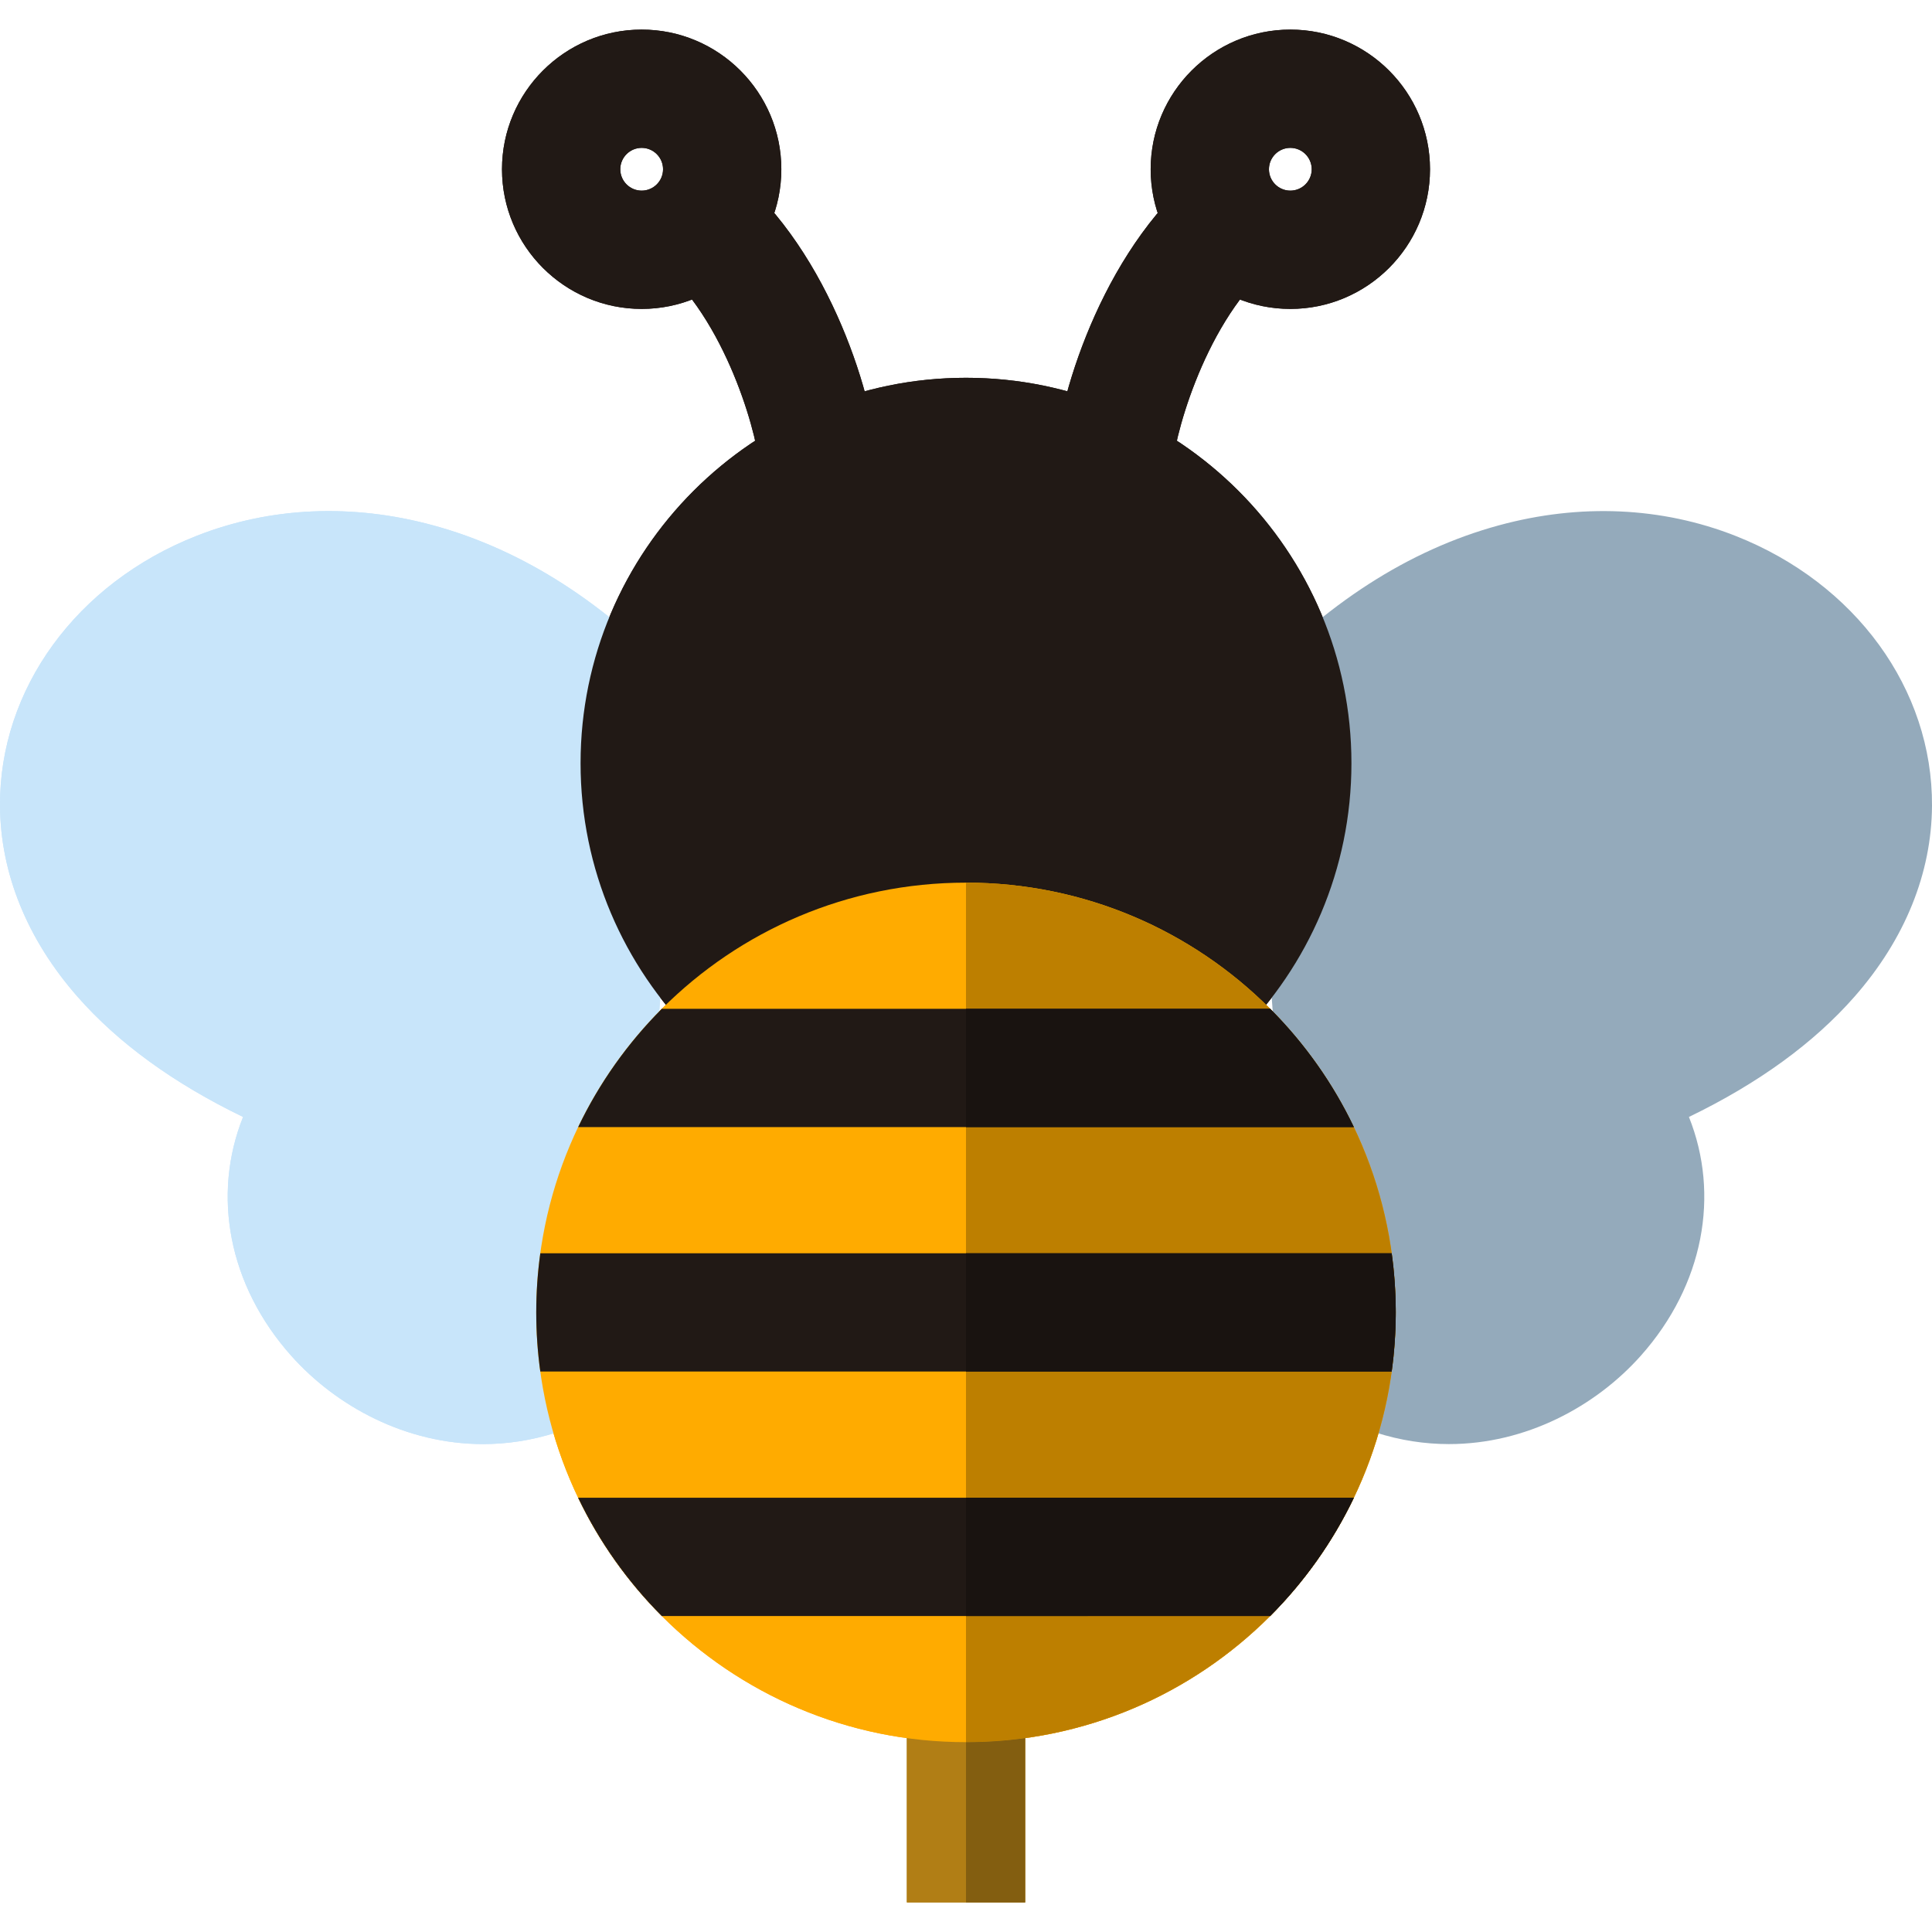 <?xml version="1.0" encoding="iso-8859-1"?>
<!-- Generator: Adobe Illustrator 19.0.0, SVG Export Plug-In . SVG Version: 6.00 Build 0)  -->
<svg version="1.1" id="Layer_1" xmlns="http://www.w3.org/2000/svg" xmlns:xlink="http://www.w3.org/1999/xlink" x="0px" y="0px"
	 viewBox="0 0 512.001 512.001" style="enable-background:new 0 0 512.001 512.001;" xml:space="preserve">
<polyline style="fill:#B17E15;" points="271.675,504.161 240.327,504.161 240.327,446.019 271.675,446.019 271.675,504.161 "/>
<path id="SVGCleanerId_0" style="fill:#C8E5FA;" d="M181.058,181.914c-20.108-21.832-42.408-36.197-66.279-42.695
	c-21.505-5.856-43.184-4.888-62.701,2.795C20.262,154.541-0.18,182.618,0.001,213.547c0.104,17.88,7.185,35.349,20.476,50.514
	c10.824,12.352,25.56,23.057,43.94,31.942c-8.25,20.6-3.948,44.52,12.739,63.265c12.005,13.485,30.473,23.431,50.868,23.431
	c12.691,0,26.132-3.854,39.217-13.105L181.058,181.914z"/>
<path id="SVGCleanerId_1" style="fill:#211915;" d="M170.049,81.868c-20.41,0-37.015-16.604-37.015-37.014
	s16.605-37.014,37.015-37.014s37.014,16.604,37.014,37.014S190.46,81.868,170.049,81.868z M170.049,39.186
	c-3.125,0-5.669,2.543-5.669,5.668s2.543,5.668,5.669,5.668c3.124,0,5.667-2.543,5.667-5.668S173.174,39.186,170.049,39.186z"/>
<path id="SVGCleanerId_2" style="fill:#211915;" d="M232.683,124.717h-31.347c0-7.176-7.931-37.932-25.441-53.645l20.934-23.33
	C221.856,70.199,232.683,109.583,232.683,124.717z"/>
<path id="SVGCleanerId_3" style="fill:#211915;" d="M341.953,81.868c-20.41,0-37.014-16.604-37.014-37.014
	s16.604-37.014,37.014-37.014c20.41,0,37.015,16.604,37.015,37.014S362.363,81.868,341.953,81.868z M341.953,39.186
	c-3.124,0-5.668,2.543-5.668,5.668s2.543,5.668,5.668,5.668c3.125,0,5.669-2.543,5.669-5.668S345.078,39.186,341.953,39.186z"/>
<path id="SVGCleanerId_4" style="fill:#211915;" d="M310.666,124.717H279.32c0-15.134,10.826-54.518,35.854-76.975l20.934,23.33
	C318.596,86.786,310.666,117.541,310.666,124.717z"/>
<path id="SVGCleanerId_5" style="fill:#211915;" d="M256.001,304.408c-56.323,0-102.145-45.823-102.145-102.145
	c0-56.321,45.823-102.144,102.145-102.144c56.323,0,102.144,45.823,102.144,102.144
	C358.144,258.585,312.324,304.408,256.001,304.408"/>
<path id="SVGCleanerId_6" style="fill:#FFAB00;" d="M369.892,347.802c0,62.899-50.991,113.889-113.892,113.889
	S142.11,410.7,142.11,347.802c0-62.901,50.991-113.892,113.891-113.892S369.892,284.901,369.892,347.802"/>
<path id="SVGCleanerId_7" style="fill:#211915;" d="M358.786,396.911h-205.57c5.595,11.69,13.124,22.277,22.176,31.347h161.216
	C345.661,419.188,353.191,408.601,358.786,396.911"/>
<path id="SVGCleanerId_8" style="fill:#211915;" d="M368.812,332.127H143.188c-0.705,5.125-1.078,10.356-1.078,15.674
	s0.373,10.549,1.078,15.672h225.623c0.706-5.123,1.08-10.354,1.08-15.672S369.519,337.252,368.812,332.127"/>
<path id="SVGCleanerId_9" style="fill:#211915;" d="M175.392,267.347c-9.051,9.068-16.58,19.657-22.176,31.347h205.569
	c-5.595-11.69-13.125-22.279-22.177-31.347L175.392,267.347"/>
<polyline style="fill:#B17E15;" points="271.675,504.161 240.327,504.161 240.327,446.019 271.675,446.019 271.675,504.161 "/>
<g>
	<path id="SVGCleanerId_0_1_" style="fill:#C8E5FA;" d="M181.058,181.914c-20.108-21.832-42.408-36.197-66.279-42.695
		c-21.505-5.856-43.184-4.888-62.701,2.795C20.262,154.541-0.18,182.618,0.001,213.547c0.104,17.88,7.185,35.349,20.476,50.514
		c10.824,12.352,25.56,23.057,43.94,31.942c-8.25,20.6-3.948,44.52,12.739,63.265c12.005,13.485,30.473,23.431,50.868,23.431
		c12.691,0,26.132-3.854,39.217-13.105L181.058,181.914z"/>
</g>
<path style="fill:#94AABB;" d="M330.944,181.914c20.108-21.832,42.408-36.197,66.279-42.695c21.505-5.856,43.185-4.888,62.701,2.795
	c31.816,12.527,52.257,40.605,52.077,71.534c-0.105,17.88-7.185,35.349-20.476,50.514c-10.824,12.352-25.56,23.057-43.94,31.942
	c8.25,20.6,3.948,44.52-12.738,63.265c-12.005,13.485-30.473,23.431-50.868,23.431c-12.691,0-26.132-3.854-39.217-13.105
	L330.944,181.914z"/>
<g>
	<path id="SVGCleanerId_1_1_" style="fill:#211915;" d="M170.049,81.868c-20.41,0-37.015-16.604-37.015-37.014
		s16.605-37.014,37.015-37.014s37.014,16.604,37.014,37.014S190.46,81.868,170.049,81.868z M170.049,39.186
		c-3.125,0-5.669,2.543-5.669,5.668s2.543,5.668,5.669,5.668c3.124,0,5.667-2.543,5.667-5.668S173.174,39.186,170.049,39.186z"/>
</g>
<g>
	<path id="SVGCleanerId_2_1_" style="fill:#211915;" d="M232.683,124.717h-31.347c0-7.176-7.931-37.932-25.441-53.645l20.934-23.33
		C221.856,70.199,232.683,109.583,232.683,124.717z"/>
</g>
<g>
	<path id="SVGCleanerId_3_1_" style="fill:#211915;" d="M341.953,81.868c-20.41,0-37.014-16.604-37.014-37.014
		s16.604-37.014,37.014-37.014c20.41,0,37.015,16.604,37.015,37.014S362.363,81.868,341.953,81.868z M341.953,39.186
		c-3.124,0-5.668,2.543-5.668,5.668s2.543,5.668,5.668,5.668c3.125,0,5.669-2.543,5.669-5.668S345.078,39.186,341.953,39.186z"/>
</g>
<g>
	<path id="SVGCleanerId_4_1_" style="fill:#211915;" d="M310.666,124.717H279.32c0-15.134,10.826-54.518,35.854-76.975l20.934,23.33
		C318.596,86.786,310.666,117.541,310.666,124.717z"/>
</g>
<g>
	<path id="SVGCleanerId_5_1_" style="fill:#211915;" d="M256.001,304.408c-56.323,0-102.145-45.823-102.145-102.145
		c0-56.321,45.823-102.144,102.145-102.144c56.323,0,102.144,45.823,102.144,102.144
		C358.144,258.585,312.324,304.408,256.001,304.408"/>
</g>
<g>
	<path id="SVGCleanerId_6_1_" style="fill:#FFAB00;" d="M369.892,347.802c0,62.899-50.991,113.889-113.892,113.889
		S142.11,410.7,142.11,347.802c0-62.901,50.991-113.892,113.891-113.892S369.892,284.901,369.892,347.802"/>
</g>
<path style="fill:#BD7F00;" d="M369.892,347.802c0,62.899-50.991,113.889-113.892,113.889c0-72.961,0-169.603,0-227.781
	C318.901,233.911,369.892,284.901,369.892,347.802"/>
<g>
	<path id="SVGCleanerId_7_1_" style="fill:#211915;" d="M358.786,396.911h-205.57c5.595,11.69,13.124,22.277,22.176,31.347h161.216
		C345.661,419.188,353.191,408.601,358.786,396.911"/>
</g>
<g>
	<path id="SVGCleanerId_8_1_" style="fill:#211915;" d="M368.812,332.127H143.188c-0.705,5.125-1.078,10.356-1.078,15.674
		s0.373,10.549,1.078,15.672h225.623c0.706-5.123,1.08-10.354,1.08-15.672S369.519,337.252,368.812,332.127"/>
</g>
<g>
	<path id="SVGCleanerId_9_1_" style="fill:#211915;" d="M175.392,267.347c-9.051,9.068-16.58,19.657-22.176,31.347h205.569
		c-5.595-11.69-13.125-22.279-22.177-31.347L175.392,267.347"/>
</g>
<path style="fill:#835E10;" d="M271.675,460.622c-5.123,0.705-10.357,1.07-15.674,1.07c0,25.588,0,42.47,0,42.47h15.674V460.622"/>
<g>
	<path style="fill:#191310;" d="M358.786,396.911H256.001c0,10.831,0,21.378,0,31.347H336.6
		c9.053-9.069,16.585-19.656,22.181-31.347"/>
	<path style="fill:#191310;" d="M368.812,332.127H256.001c0,10.318,0,20.852,0,31.347h112.811c0.661-4.798,1.031-9.69,1.075-14.662
		c0-0.039,0-0.077,0.001-0.115c0-0.084,0.001-0.167,0.001-0.251c0-0.074,0.001-0.147,0.001-0.222c0-0.034,0-0.069,0-0.103
		c0-0.108,0-0.213,0-0.32l0,0l0,0c0-0.108,0-0.213,0-0.32c0-0.034,0-0.069,0-0.104c0-0.074,0-0.147-0.001-0.222
		c0-0.084-0.001-0.167-0.002-0.251c0-0.039,0-0.076-0.001-0.115C369.843,341.82,369.474,336.927,368.812,332.127"/>
	<path style="fill:#191310;" d="M336.601,267.347h-80.6c0,9.604,0,20.175,0,31.347h102.784c-5.455-11.399-12.75-21.75-21.503-30.666
		l0.001,0.008C337.056,267.805,336.83,267.577,336.601,267.347"/>
</g>
<g>
</g>
<g>
</g>
<g>
</g>
<g>
</g>
<g>
</g>
<g>
</g>
<g>
</g>
<g>
</g>
<g>
</g>
<g>
</g>
<g>
</g>
<g>
</g>
<g>
</g>
<g>
</g>
<g>
</g>
</svg>
